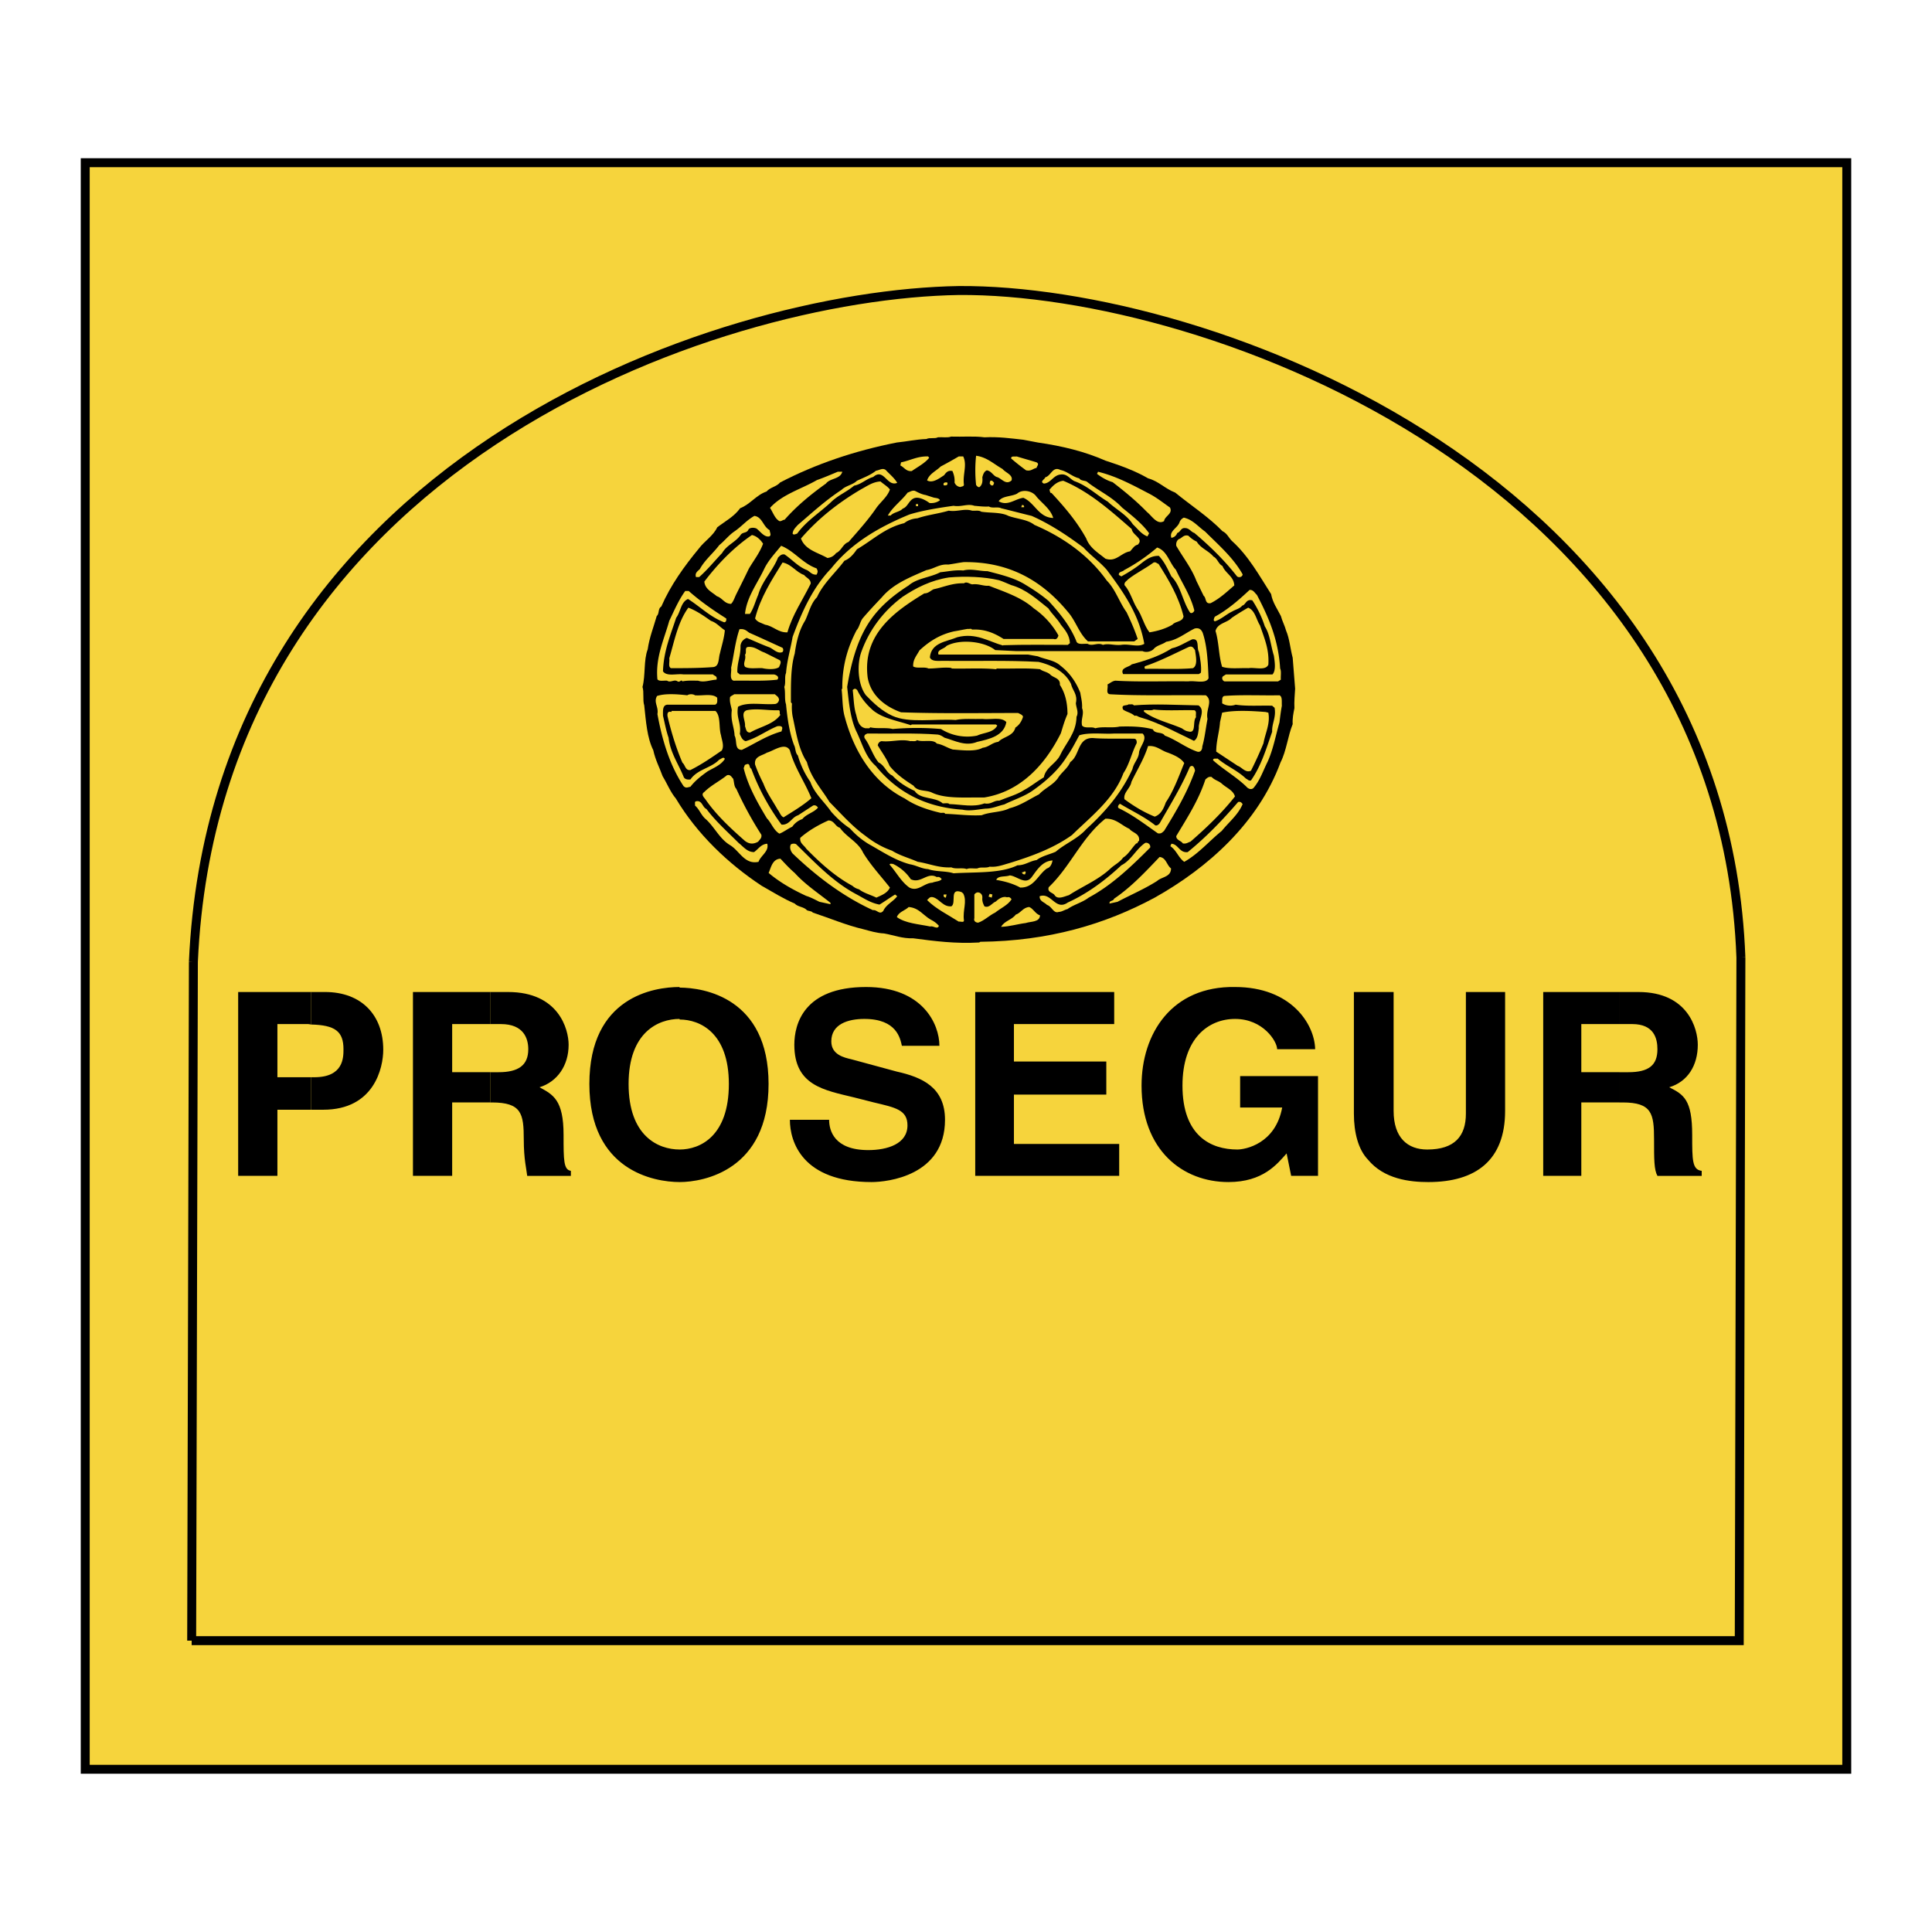 <svg xmlns="http://www.w3.org/2000/svg" width="2500" height="2500" viewBox="0 0 192.756 192.756"><path fill-rule="evenodd" clip-rule="evenodd" fill="#fff" d="M0 0h192.756v192.756H0V0z"/><path fill-rule="evenodd" clip-rule="evenodd" fill="#f6d43c" stroke="#000" stroke-width=".893" stroke-miterlimit="2.613" d="M8.504 16.234h175.748v160.287H8.504V16.234z"/><path d="M161.566 106.974v3.018h.334c2.908 0 3.125 1.117 3.125 3.687 0 2.009 0 3.022.336 3.638h4.418v-.502c-.949-.113-.949-1.059-.949-3.58 0-3.52-.844-4.026-2.291-4.758 1.842-.552 2.85-2.175 2.85-4.242 0-1.562-.951-5.261-5.926-5.261h-1.896v3.198h1.281c2.178 0 2.514 1.447 2.514 2.511 0 1.619-.895 2.292-2.904 2.292h-.892v-.001zM161.566 102.171v-3.198h-7.599v18.342h3.801v-7.324h3.798v-3.017h-3.798v-4.803h3.798zM67.803 114.688v3.247c2.4 0 8.877-1.181 8.877-9.786 0-8.61-6.478-9.615-8.877-9.615v3.184c2.059 0 4.915 1.341 4.915 6.432 0 5.197-2.856 6.538-4.915 6.538zM78.807 111.723c0 2.185 1.23 6.212 8.152 6.212 1.568 0 7.324-.619 7.324-6.212 0-3.247-2.291-4.247-4.802-4.808l-4.534-1.229c-.722-.17-2.008-.449-2.008-1.789 0-1.727 1.679-2.239 3.295-2.239 3.248 0 3.582 1.96 3.747 2.683h3.744c0-2.17-1.674-5.866-7.321-5.866-6.204 0-7.154 3.696-7.154 5.759 0 4.077 2.966 4.529 5.985 5.261l1.954.497c2.123.507 3.349.727 3.349 2.287 0 1.853-2.008 2.467-3.908 2.467-3.407 0-3.909-1.959-3.909-3.022h-3.914v-.001zM111.164 98.973H97.299v18.342h14.363v-3.184H101.16v-4.924h9.217v-3.297h-9.217v-3.739h10.004v-3.198zM123.729 110.498h4.195c-.672 3.633-3.688 4.189-4.471 4.189-2.625 0-5.477-1.341-5.477-6.377 0-4.692 2.566-6.652 5.25-6.652 2.793 0 4.195 2.239 4.195 3.023h3.793c-.053-2.511-2.395-6.207-7.988-6.207-6.312-.111-9.332 4.638-9.332 9.836 0 6.435 4.082 9.624 8.666 9.624 3.459 0 4.861-1.794 5.807-2.857l.453 2.238h2.68v-9.951h-7.771v3.134zM150.166 98.973h-3.914v12.136c0 2.238-1.117 3.579-3.857 3.579-1.955 0-3.354-1.171-3.354-3.853V98.973h-3.963v12.136c0 1.896.441 3.579 1.396 4.578 1.615 1.96 4.188 2.248 6.031 2.248 4.752 0 7.66-2.18 7.66-7.1V98.973h.001zM67.803 101.717V98.474c-2.522 0-9.001.951-9.001 9.674 0 8.665 6.479 9.786 9.001 9.786v-3.247c-2.135 0-5.088-1.341-5.088-6.539 0-5.149 2.953-6.49 5.088-6.49v.059zM48.908 106.974v3.018h.167c2.962 0 3.182 1.117 3.182 3.687 0 2.009.283 3.022.342 3.638h4.357v-.502c-.729-.113-.729-1.059-.729-3.58 0-3.52-1.06-4.026-2.399-4.758 1.782-.552 2.904-2.175 2.904-4.242 0-1.562-1.003-5.261-6.037-5.261h-1.789v3.198h1.067c2.282 0 2.733 1.447 2.733 2.511 0 1.619-1.009 2.292-2.964 2.292h-.834v-.001z" fill-rule="evenodd" clip-rule="evenodd"/><path fill-rule="evenodd" clip-rule="evenodd" d="M48.908 102.171v-3.198H41.2v18.342h3.913v-7.324h3.795v-3.017h-3.795v-4.803h3.795zM31.03 107.476v3.242h1.226c5.082 0 5.981-4.193 5.981-5.982 0-3.467-2.179-5.763-5.813-5.763H31.03v3.242c2.4.059 3.239.677 3.239 2.467 0 .835 0 2.794-2.907 2.794h-.332z"/><path d="M31.03 102.215v-3.242h-7.268v18.343h3.915v-6.598h3.353v-3.242h-3.353v-5.305h3.072c.112 0 .225.044.281.044z" fill-rule="evenodd" clip-rule="evenodd"/><path d="M19.123 163.689h154.403l.164-68.179m-.001.001c-1.791-47.91-53.252-66.697-78.012-66.526-24.191.385-74.152 17.221-76.383 66.974m0 0l-.171 67.73" fill="none" stroke="#000" stroke-width=".893" stroke-miterlimit="2.613"/><path d="M98.217 43.631c1.422-.069 2.635.104 3.883.243.484.104.971.173 1.455.277 2.428.347 4.682.901 6.729 1.804 1.488.485 2.945 1.005 4.262 1.769 1.041.277 1.701 1.041 2.705 1.422 1.561 1.283 3.295 2.393 4.717 3.85.451.208.623.659.936.971 1.662 1.492 2.738 3.469 3.916 5.308.141.832.627 1.491.973 2.185.139.521.381.937.52 1.458.346.797.416 1.803.658 2.704.068 1.007.174 2.048.244 3.088-.035.59-.105 1.284-.07 1.942-.105.52-.209 1.006-.174 1.596-.484 1.179-.623 2.671-1.213 3.815-2.219 6.001-7.178 10.476-12.551 13.493-4.957 2.671-10.609 4.337-17.404 4.406l-.104.069c-2.392.138-4.473-.139-6.588-.417-1.111.036-1.908-.311-2.914-.484-.728-.035-1.388-.243-2.046-.417-1.768-.416-3.364-1.109-5.062-1.665-.103-.173-.451-.139-.589-.243-.312-.347-.9-.312-1.213-.658-1.143-.485-2.184-1.146-3.295-1.771-3.362-2.22-6.448-5.168-8.562-8.706-.554-.659-.867-1.491-1.317-2.22-.312-.867-.729-1.63-.936-2.602-.625-1.248-.728-2.878-.903-4.474-.173-.521 0-1.319-.173-1.838.312-1.18.104-2.672.519-3.747.173-1.214.589-2.22.902-3.331.278-.208.104-.763.452-.936.937-2.151 2.288-4.024 3.779-5.828.52-.694 1.421-1.249 1.803-2.082.762-.589 1.698-1.075 2.288-1.908 1.005-.382 1.595-1.318 2.634-1.665.348-.416 1.006-.485 1.354-.902 3.536-1.838 7.418-3.156 11.648-3.989 1.041-.104 1.907-.312 2.948-.347.312-.173.866 0 1.144-.173.451-.036.97.069 1.316-.069 1.11.037 2.323-.067 3.329.072z" fill-rule="evenodd" clip-rule="evenodd"/><path d="M100.02 46.787c.312.382 1.074.59.902 1.145-.59.521-1.006-.242-1.492-.346-.348-.139-.518-.59-.971-.66-.277.104-.381.417-.451.695.035.381 0 .693-.207.901-.139.208-.346-.035-.416-.139a13.638 13.638 0 0 1 0-2.913c1.074.138 1.767.832 2.635 1.317zM92.703 45.678c-.449.555-1.144.902-1.732 1.317-.557.07-.763-.381-1.144-.555l.068-.312c.901-.173 1.63-.625 2.705-.59l.103.14zM96.101 45.539c.416.867-.069 1.804.07 2.81 0 .208-.243.173-.346.242a.691.691 0 0 1-.59-.451c.035-.451-.067-.797-.208-1.145-.449-.104-.657.174-.831.417-.485.312-1.144.832-1.699.52.207-.658.901-.937 1.352-1.387.59-.312 1.214-.659 1.804-1.006h.448zM103.418 46.129c.311.173.033.347 0 .555-.383.069-.521.347-1.041.242a21.642 21.642 0 0 1-1.492-1.179c-.033-.277.314-.174.557-.208.658.208 1.316.381 1.976.59zM88.371 46.892c.382.417.867.798 1.144 1.283-1.04.416-1.317-1.525-2.393-.589-.728.208-1.178.729-1.907.867-.727.624-1.628.972-2.288 1.63-1.145 1.075-2.462 1.874-3.398 3.157-.138.034-.347.173-.45 0 .036-.382.277-.59.521-.868 1.42-1.214 2.772-2.462 4.367-3.503.416-.416 1.109-.486 1.526-.901.658-.312 1.351-.555 1.905-1.006.313-.036.66-.313.973-.07zM108.41 48.037c1.178.936 2.496 1.491 3.535 2.601.938.764 1.977 1.561 2.705 2.567l-.172.312c-.592-.208-1.008-.798-1.457-1.213-.625-.971-1.699-1.492-2.496-2.255-1.109-.659-2.047-1.595-3.33-2.046-.449-.208-.729-.763-1.385-.659-.729.069-.973.867-1.666.901-.449-.208.104-.416.139-.624.59-.139.729-1.145 1.527-.729.691.139 1.143.659 1.871.833.139.242.485.207.729.312zM84.036 47.065c-.207.763-1.213.625-1.629 1.179-1.456 1.041-2.913 2.22-4.125 3.608-.208 0-.417.277-.625.069-.381-.277-.555-.832-.832-1.249 1.213-1.353 3.12-1.874 4.681-2.775.693-.243 1.421-.555 2.08-.833h.45v.001zM114.582 49.216c.762.381 1.455.937 2.148 1.422.312.624-.52.833-.59 1.353-.693.416-1.213-.52-1.697-.901-1.076-1.11-2.221-2.047-3.434-2.983-.588-.174-1.109-.485-1.561-.832l.105-.209c1.84.45 3.433 1.317 5.029 2.15z" fill-rule="evenodd" clip-rule="evenodd" fill="#f6d43c"/><path d="M99.188 48.175l-.105.243c-.207.069-.277-.069-.346-.208l.068-.243c.209-.07.277.104.383.208zM106.086 47.967c2.637 1.109 4.717 2.983 6.83 4.821.07.625 1.25.937.59 1.561-.346.069-.52.417-.762.66-.902.138-1.389 1.11-2.461.728-.729-.59-1.561-1.076-1.908-2.012-.936-1.7-2.15-3.122-3.467-4.543-.174.034-.139-.209-.209-.313.348-.416.764-.832 1.387-.902zM88.786 48.834c-.243.729-.901 1.214-1.352 1.839-.797 1.179-1.837 2.324-2.774 3.399-.589.208-.692.868-1.247 1.11a1.168 1.168 0 0 1-.867.486c-.971-.556-2.219-.799-2.634-1.943 1.732-2.012 3.778-3.607 6.032-4.926.589-.312 1.145-.729 1.907-.763.311.278.692.486.935.798zM94.507 48.14c.104.278-.139.312-.347.278-.104-.278.139-.312.347-.278zM93.121 49.633c.207.068.553.034.658.277-.278.208-.624.312-1.04.277-.416-.312-1.18-.728-1.665-.416-.416.242-.554.832-1.004.97-.313.348-.902.348-1.214.695h-.277c.486-.867 1.387-1.492 1.976-2.29.243-.07.417-.243.728-.174.346.174.66.347 1.075.417l.763.244zM103.418 49.562c.59.694 1.387 1.214 1.664 2.116-1.457-.035-1.838-1.526-2.982-2.012-.832.104-1.561.866-2.461.346.346-.554 1.246-.451 1.838-.762.552-.485 1.558-.277 1.941.312z" fill-rule="evenodd" clip-rule="evenodd" fill="#f6d43c"/><path fill-rule="evenodd" clip-rule="evenodd" fill="#f6d43c" d="M91.594 50.5h-.208v-.209h.208v.209zM98.668 50.533c.311.208.9 0 1.213.174 1.004.244 2.047.521 3.051.764 1.873.833 3.535 1.942 5.166 3.156.729.798 1.596 1.388 2.324 2.221 1.627 2.185 3.223 4.405 3.744 7.387-.66.383-1.492-.033-2.324.105-.693.069-1.248-.174-1.803 0-.52-.277-1.041.174-1.525-.105-.451-.033-1.041.14-1.145-.312-.623-1.526-1.664-2.775-2.738-3.954-.729-.624-1.525-1.145-2.324-1.63-1.107-.694-2.461-1.006-3.779-1.353-.83 0-1.628-.277-2.426-.069-.867-.069-1.524.104-2.287.174-.971.52-2.323.589-3.156 1.317-1.42.902-2.739 1.978-3.71 3.33-1.351 1.873-2.011 4.267-2.427 6.799.174 1.561.312 3.122.902 4.404.589 1.18.901 2.568 1.942 3.47 2.08 2.567 4.922 4.127 8.667 4.371.729.172 1.562-.036 2.289-.105.693 0 1.248-.277 1.873-.416.9-.451 1.906-.763 2.738-1.318 1.352-.937 2.67-2.081 3.535-3.503.453-.624.832-1.388 1.215-2.081.971-.313 2.461-.105 3.434-.173h2.877c.52.485-.209 1.213-.348 1.837-.035.694-.52 1.041-.658 1.7-1.076 2.359-2.703 4.267-4.611 6.001-.865.97-2.08 1.421-3.051 2.255-.625.276-1.352.415-1.906.831-.695.104-1.145.521-1.908.521-1.697.832-4.16.659-6.379.797-.728-.243-1.769-.139-2.53-.416-.659-.035-1.18-.381-1.838-.486-1.524-.416-2.773-1.283-4.091-2.012a8.165 8.165 0 0 1-1.872-1.56c-.728-.485-1.316-1.041-1.872-1.665-.694-1.006-1.665-1.804-2.081-2.983a8.787 8.787 0 0 1-1.247-2.636c-.279-.277-.209-.729-.383-1.041-.451-1.213-.658-2.602-.797-4.059-.174-.486-.035-1.214-.174-1.734.174-.382 0-1.007.174-1.388.104-1.284.45-2.393.658-3.608.937-2.532 2.01-4.926 3.849-6.833 2.01-2.533 4.784-4.128 7.801-5.376 1.353-.416 2.912-.659 4.403-.868.797.139 1.386-.243 2.08 0 .449.037.969.106 1.455.07zM102.168 50.603h-.275l.068-.208c.139-.035.244.069.207.208z"/><path d="M97.904 51.055c.9.139 1.977.035 2.705.416.867.312 1.904.347 2.6.901 2.844 1.214 5.408 3.018 7.213 5.55.865.868 1.246 2.15 1.975 3.157.414.867.797 1.734 1.109 2.67l-.346.243h-4.611c-.902-.798-1.213-2.046-2.01-2.948-2.463-2.983-5.723-5.03-10.402-4.961-.521.07-1.006.174-1.526.243-.901-.069-1.386.417-2.184.555-1.595.694-3.295 1.352-4.438 2.705-.624.66-1.248 1.318-1.872 2.047-.312.347-.346.902-.658 1.249-.867 1.665-1.456 3.538-1.422 5.862-.034-.035-.069 0-.069.034.104.902.069 1.908.312 2.741.936 3.503 2.842 6.555 5.997 8.151 1.006.694 2.22 1.111 3.538 1.423.173.034.416-.07.485.104 1.213.035 2.323.208 3.641.139.83-.347 1.977-.278 2.773-.693 1.109-.278 1.977-.903 2.947-1.389.588-.625 1.352-.902 1.871-1.596.383-.625.971-.971 1.25-1.63.969-.659.691-2.428 2.252-2.394 1.215.104 2.738.035 4.127.069.207 0 .277.243.242.451-.486.937-.729 2.115-1.318 2.983-.969 2.601-3.223 4.301-5.131 6.174-1.838 1.318-4.021 2.116-6.275 2.809-.623.173-1.213.417-1.941.348-.346.173-.9 0-1.213.173-.383.035-.833-.069-1.075.069-.417-.173-1.109.035-1.525-.173-1.283.068-2.22-.382-3.364-.555-.865-.382-1.802-.625-2.565-1.11-1.005-.347-1.872-.868-2.669-1.492-1.353-.972-2.392-2.186-3.571-3.365-.797-1.318-1.838-2.394-2.253-3.988-.833-1.249-1.074-2.949-1.421-4.545a5.223 5.223 0 0 1-.069-1.283l-.104-.138c0-1.7-.034-3.468.382-4.856.173-1.249.451-2.358 1.04-3.295.382-.797.556-1.7 1.18-2.324.624-1.388 1.838-2.428 2.738-3.642.554-.208.937-.693 1.249-1.145 1.559-.902 2.807-2.151 4.715-2.602.346-.277.797-.451 1.317-.486 1.005-.346 2.079-.451 3.12-.762.866.139 1.56-.244 2.322 0 .309.036.69-.068.932.106z" fill-rule="evenodd" clip-rule="evenodd"/><path d="M76.791 52.893c0 .242.208.485-.035.624-.484.104-.867-.45-1.249-.763-.208-.139-.692-.139-.831.07-.139.381-.556.243-.764.52-.52.763-1.385 1.006-1.871 1.839-.764.798-1.456 1.665-2.289 2.394h-.312c-.139-.417.173-.59.381-.798.486-.902 1.318-1.561 1.942-2.394.52-.416.937-.971 1.49-1.352.729-.486 1.249-1.145 2.012-1.561.797.103.867 1.073 1.526 1.421zM120.232 53.032c1.352 1.352 2.809 2.601 3.744 4.266 0 .243-.346.381-.557.208-1.246-1.596-2.701-3.018-4.262-4.335-.348-.104-.486-.486-.936-.486-.418-.034-.451.417-.764.486-.104.277-.312.45-.59.485-.242-.694.658-.972.832-1.596a.812.812 0 0 1 .416-.416c.905.208 1.422.901 2.117 1.388z" fill-rule="evenodd" clip-rule="evenodd" fill="#f6d43c"/><path d="M76.132 54.246c-.347.937-.937 1.665-1.423 2.498-.415.867-.832 1.699-1.248 2.532-.173.347-.277.729-.52.971-.659 0-.866-.59-1.421-.763-.485-.416-1.178-.693-1.249-1.457 1.317-1.735 2.913-3.4 4.75-4.648.486.103.868.484 1.111.867zM119.398 54.037c.418.694 1.18.902 1.666 1.492.416.208.484.729.902.937.275.729 1.145 1.041 1.178 1.942-.764.66-1.455 1.318-2.357 1.77-.59.104-.416-.521-.693-.729-.244-.486-.486-1.006-.729-1.492-.484-1.283-1.352-2.359-2.01-3.503-.035-.312.068-.52.242-.658.346-.104.484-.486.969-.347.245.241.522.449.832.588zM81.471 56.708c.138.277.138.347 0 .624-.52.035-.659-.347-1.04-.485-.831-.347-1.387-1.006-2.149-1.527-.312-.068-.486.139-.66.312-.52 1.318-1.56 2.29-1.976 3.712-.277.624-.451 1.353-.832 1.908h-.486c.173-1.7 1.248-3.053 1.942-4.544.416-.833 1.074-1.526 1.663-2.255 1.319.521 2.151 1.769 3.538 2.255zM117.32 56.847c.623 1.352 1.455 2.532 1.838 4.058-.035.174-.312.382-.451.174-.729-1.11-.902-2.637-1.838-3.573-.383-.763-.693-1.457-1.248-2.046-.799-.035-1.387.451-1.906.867-.59.451-1.215.833-1.838 1.179l-.244-.139c-.068-.347.383-.312.521-.485a17.874 17.874 0 0 0 3.293-2.255c1.006.312 1.213 1.526 1.873 2.22z" fill-rule="evenodd" clip-rule="evenodd" fill="#f6d43c"/><path d="M80.223 57.367c.208.277.693.417.66.867-.798 1.631-1.804 3.053-2.323 4.857-.937.035-1.387-.625-2.219-.763-.348-.174-.797-.244-1.006-.625.521-2.081 1.666-3.851 2.74-5.584.9.173 1.351.971 2.148 1.248zM115.586 56.257c1.006 1.595 2.012 3.261 2.496 5.237-.104.589-.797.452-1.109.833-.658.381-1.422.624-2.289.763-.553-.694-.727-1.665-1.246-2.394-.451-.729-.66-1.665-1.248-2.324-.035-.312.207-.381.381-.589.797-.625 1.734-1.075 2.531-1.665.242-.069.31.104.484.139zM99.674 57.887c.414.139.797.312 1.211.486 1.492.417 2.566 1.422 3.711 2.324.348.555.9 1.041 1.248 1.63.418.521.867 1.04.902 1.837l-.207.174c-2.152 0-4.334-.035-6.451.035v.035c-1.42-.381-2.703-1.318-4.576-.833-1.074.451-2.6.52-2.738 2.012.174.417.727.347 1.249.347 3.189.035 6.482-.07 9.603.104 1.318.312 2.637.971 3.225 2.185.139.659.693 1.041.486 1.942.033.451.311.901.068 1.353-.035 1.666-1.076 2.601-1.664 3.884-.416.798-1.422 1.18-1.596 2.151-.658.381-1.283.902-1.939 1.249-.729.486-1.666.729-2.498 1.076-.59-.035-.795.417-1.49.277-1.109.417-2.254.104-3.501.069-.104-.139-.417-.069-.659-.069-.763-.693-2.218-.347-2.808-1.248-.833-.382-1.595-.867-2.219-1.526-.625-.277-.728-1.006-1.386-1.318-.59-.729-.833-1.699-1.387-2.428-.104-.277.104-.382.277-.45 2.357.034 4.785-.069 7.039.104.243.034.451.173.659.312 1.004.277 2.081.902 3.258.417 1.213-.277 2.67-.59 2.912-1.978-.52-.556-1.596-.208-2.393-.312-.867.035-1.871-.069-2.669.105-2.08-.139-4.645.347-6.31-.417-1.005-.451-1.872-1.249-2.635-2.046-.762-.971-.936-2.914-.485-4.267.796-2.254 2.219-4.128 4.125-5.55 1.352-.901 2.843-1.666 4.647-1.942 1.661-.14 3.499-.07 4.991.276z" fill-rule="evenodd" clip-rule="evenodd" fill="#f6d43c"/><path d="M98.391 58.442h.277c1.594.625 3.225 1.145 4.473 2.255a8.023 8.023 0 0 1 2.461 2.706c-.07.208-.174.45-.486.346h-4.992c-.867-.555-1.838-1.005-3.155-.936-.034-.139-.277-.035-.416-.069-.452.069-.901.174-1.353.243-1.421.312-2.497 1.005-3.468 1.907-.276.521-.658.902-.624 1.596.382.243 1.109 0 1.526.208.797 0 1.421-.139 2.219-.069l.139.069c1.456.035 2.982-.069 4.369.069l.104-.069c1.42.035 2.947-.069 4.299.069.312.243.693.243 1.006.52.312.347 1.041.347.971 1.041.521.797.762 1.769.762 2.914-.277.624-.449 1.214-.658 1.908-1.525 3.052-3.951 5.828-7.662 6.417-1.837-.035-3.883.173-5.27-.521-.589-.243-1.386-.069-1.769-.659-.867-.555-1.732-1.145-2.391-1.978-.312-.763-.797-1.388-1.18-2.046.035-.208.173-.382.383-.417 1.038.104 1.905-.243 2.877 0 .208-.034.52.07.658-.104.554.243 1.595-.139 1.976.346.625.104 1.006.416 1.595.59.901.069 2.253.243 2.981-.174.625-.069.936-.52 1.561-.589.484-.521 1.49-.555 1.699-1.423.381-.243.625-.624.764-1.075-.037-.209-.312-.278-.486-.382-3.883 0-7.87.069-11.684-.069-1.561-.555-3.017-1.664-3.329-3.468-.555-4.371 2.808-6.661 5.651-8.395.417 0 .625-.278.937-.416 1.006-.208 1.838-.625 3.016-.591.277-.208.554.07.831.105.556-.067.936.107 1.388.141z" fill-rule="evenodd" clip-rule="evenodd"/><path d="M125.398 59.345c1.145 2.185 2.148 4.439 2.322 7.354.141.277.035.763.07 1.11l-.277.173h-5.34c-.174-.035-.348-.347-.139-.521l.277-.173h4.646c.381-.416.207-1.353.139-1.873-.312-.971-.381-2.116-.902-2.914a10.61 10.61 0 0 0-1.248-2.602c-.625-.174-.658.451-1.006.521-.244.312-.658.381-1.004.589-.59.278-1.074.763-1.699.971-.244 0-.105-.312-.035-.451 1.283-.693 2.391-1.665 3.467-2.67.382-.035.52.312.729.486zM68.712 58.963c1.179 1.041 2.427 1.908 3.744 2.74.035.208-.035.381-.209.381-1.386-.52-2.392-1.56-3.604-2.323-.728.312-.728 1.284-1.18 1.873-.554 1.7-1.248 3.295-1.317 5.341.38.555 1.351.208 2.045.312h2.947c.138.173.45.139.347.521-.624.035-1.249.312-1.838.104-.52 0-1.109-.035-1.56.07-.14-.243-.243.138-.485 0-.347-.243-.693.173-1.04-.07-.312-.035-.798.104-.971-.139-.208-2.185.659-3.954 1.179-5.827.486-1.006.937-2.082 1.595-2.983h.347z" fill-rule="evenodd" clip-rule="evenodd" fill="#f6d43c"/><path d="M70.932 61.946c.554.173.9.624 1.385.937-.07.797-.312 1.526-.485 2.289-.173.52-.034 1.353-.728 1.387-1.386.104-2.739.104-4.16.104-.312-.138-.104-.658-.173-.971.521-1.769.866-3.642 1.907-5.064.831.312 1.559.832 2.254 1.318zM125.711 62.397c.414 1.249.936 2.359.832 3.919-.279.625-1.318.243-1.979.347-.867-.034-1.904.104-2.633-.138-.348-1.11-.312-2.462-.66-3.573.209-.798 1.146-.798 1.631-1.318a24.834 24.834 0 0 1 1.629-1.006c.694.277.799 1.179 1.18 1.769zM119.99 63.125c.451 1.318.52 2.948.588 4.544-.277.589-1.352.208-2.012.312-2.426-.035-4.957.069-7.279-.07-.311.035-.52.243-.797.382.104.312-.207.901.242.971 2.947.173 6.379.069 9.568.104.764.555-.035 1.422.174 2.358-.174.902-.277 1.908-.52 2.74 0 .348-.174.625-.52.521-1.18-.416-2.08-1.179-3.225-1.596-.244-.416-1.006-.139-1.18-.625-1.006-.277-2.115-.312-3.328-.277-.727.173-1.699-.035-2.426.173-.35-.208-1.041.069-1.318-.277-.139-.659.242-1.145 0-1.734.035-.589-.104-1.04-.174-1.526-.416-1.075-1.074-2.012-1.975-2.705-.59-.556-1.527-.625-2.256-.937l-.971-.175H93.64c-.208-.485.555-.553.798-.866 1.352-.729 3.779-.451 4.853.417l2.15.104h12.551c.379.173.867.035 1.109-.208.311-.382.902-.452 1.248-.729 1.145-.174 1.906-.867 2.842-1.318.452-.103.659.105.799.417zM74.746 63.125c1.108.485 2.218 1.006 3.293 1.492.139.069.139.382 0 .451-.485.173-.867-.312-1.283-.486-.764-.277-1.49-.624-2.253-.937-.347.139-.59.417-.625.798.035.971-.345 1.666-.312 2.637l.245.208h3.396c.241.035.589.242.347.521-1.388.173-2.912.069-4.368.104-.451-.173-.173-.867-.243-1.283.277-1.284.417-2.637.833-3.851.484-.07.692.139.97.346z" fill-rule="evenodd" clip-rule="evenodd" fill="#f6d43c"/><path d="M119.607 65.033c.139.624.279 1.492.209 2.081l-.209.139h-7.559c-.311-.658.557-.658.867-.971 1.422-.382 2.809-.833 3.988-1.596.762-.173 1.352-.59 2.045-.902.765-.104.417.833.659 1.249z" fill-rule="evenodd" clip-rule="evenodd"/><path d="M76.271 65.103l1.524.763c.209.208 0 .486-.069.694-.381.278-1.213.208-1.664.104-.589-.034-1.317.104-1.733-.138-.244-.381.139-.694 0-1.215.208-.173-.069-.692.277-.762.727-.07 1.109.38 1.665.554zM119.227 64.86c.07.52.311 1.526-.207 1.803-1.492.139-3.154.035-4.75.07-.104-.035-.104-.243 0-.277 1.523-.521 2.912-1.249 4.334-1.908.38-.139.484.139.623.312zM87.088 70.86c1.006.833 2.46 1.041 3.779 1.492l.104-.07h8.39l.137.104c-.381.729-1.352.693-2.01 1.006a4.952 4.952 0 0 1-3.606-.659 27.886 27.886 0 0 0-4.818 0c-.66-.173-1.595 0-2.255-.173-.035.173-.277.069-.416.104-.693-.104-.832-.763-.971-1.353-.242-.728-.242-1.629-.347-2.462.173-.173.278-.173.451 0 .383.797.903 1.422 1.562 2.011zM68.574 69.369c.174-.139.589-.139.763 0 .762.069 1.734-.209 2.219.243 0 .277.069.589-.208.693h-4.749c-.521.035-.451.624-.451 1.11.174.729.312 1.492.555 2.186.174 1.527 1.005 2.636 1.525 3.954.139.208.381.243.659.208.728-1.041 2.046-1.11 2.877-1.977.173-.035.416-.347.554-.069-.381.624-1.144.901-1.732 1.249-.625.45-1.215.901-1.7 1.525-.312.07-.45.173-.693-.068-1.353-2.047-2.116-4.509-2.601-7.181.139-.729-.415-1.179-.035-1.804.832-.278 2.08-.173 3.017-.069zM77.31 69.265c.174.173.382.242.416.555-.034.208-.173.381-.381.416-1.248.104-2.773-.243-3.71.277-.208 1.11.347 1.631.175 2.706.137.312.241.625.589.728 1.178-.347 2.045-1.041 3.154-1.492.242-.034.555-.034.485.277l-.069.243c-1.492.416-2.636 1.214-3.952 1.839-.764 0-.452-.902-.728-1.423-.036-.867-.416-1.491-.277-2.532-.07-.45-.243-.797-.173-1.317.138-.139.276-.174.415-.278h4.056v.001zM127.652 69.369c.311.138.209.625.24 1.041-.102.554-.172 1.11-.24 1.665-.381 1.317-.625 2.705-1.18 3.919-.451.902-.762 1.873-1.422 2.636-.242.208-.555.034-.693-.139-1.039-1.005-2.287-1.699-3.328-2.636 0-.242.242-.138.451-.174.9.764 1.977 1.18 2.842 2.013.141.034.242.242.486.173 1.006-1.422 1.525-3.157 2.115-4.857-.035-.866.416-1.422.242-2.393l-.242-.208c-1.213-.035-2.531.069-3.641-.104-.449.173-1.006.104-1.352-.139.035-.312-.068-.624.207-.729 1.734-.137 3.677-.033 5.515-.068z" fill-rule="evenodd" clip-rule="evenodd" fill="#f6d43c"/><path d="M113.125 70.375c2.113-.174 4.264-.035 6.449 0 .762.52-.037 1.491.033 2.289-.07.486-.104 1.041-.484 1.25-1.768-.833-3.469-1.805-5.408-2.359-.174-.035-.277-.208-.521-.139-.311-.312-.83-.381-1.145-.624-.242-.555.383-.347.557-.521.171.035.415-.07.519.104z" fill-rule="evenodd" clip-rule="evenodd"/><path d="M77.622 70.86c.312-.035.07.382.243.451-.693.971-2.011 1.18-3.017 1.769-.415.036-.415-.381-.519-.624.07-.555-.486-1.353.173-1.596 1.04-.208 2.046.035 3.12 0zM119.158 70.86c.277.104.104.451.172.694-.381.416.068 1.665-.764 1.422-.275-.036-.449-.174-.658-.312-1.281-.555-2.738-.867-3.777-1.665v-.139c.312-.035.729.069.971-.069 1.283.139 2.703.035 4.056.069zM71.381 70.93c.555.521.312 1.665.555 2.429.069.45.346 1.075.069 1.526-1.005.693-2.011 1.387-3.12 1.942-.521.069-.521-.521-.797-.729-.625-1.458-1.11-3.019-1.49-4.648-.035-.278.034-.521.38-.417l.035-.104h4.368v.001zM126.543 71.104c.207 1.11-.312 2.046-.486 3.053a38.65 38.65 0 0 1-1.248 2.74c-.555.243-.9-.348-1.316-.486l-2.15-1.422c0-1.075.311-1.942.381-2.948l.209-.937c1.281-.278 2.98-.174 4.332-.069l.278.069zM78.801 74.849c.485 1.769 1.491 3.157 2.149 4.788-.832.729-1.836 1.317-2.773 1.908-.312-.14-.382-.521-.59-.763-.485-.868-1.074-1.666-1.422-2.602-.312-.625-.589-1.213-.832-1.908-.103-.832.694-.867 1.18-1.179.659-.174 1.803-1.075 2.288-.244zM116.521 75.093c.625.242 1.283.521 1.631 1.04-.555 1.354-1.041 2.74-1.838 3.92-.207.59-.484 1.214-1.109 1.422-1.109-.451-2.08-1.041-3.016-1.735-.141-.659.588-1.076.693-1.734.555-1.179 1.248-2.255 1.662-3.572.868-.07 1.286.451 1.977.659z" fill-rule="evenodd" clip-rule="evenodd" fill="#f6d43c"/><path d="M74.954 76.688a22.753 22.753 0 0 0 3.016 5.584c.797.069 1.005-.728 1.664-.936l1.491-.971c.243-.069.382.069.485.208-.38.486-1.144.625-1.56 1.146a2.018 2.018 0 0 0-1.005.762c-.45.209-.899.556-1.282.693-.589-.347-.798-1.075-1.248-1.525-.937-1.562-1.872-3.191-2.324-5.03.105-.104.035-.312.244-.347.449-.209.274.346.519.416zM119.227 76.896c-.762 2.15-1.906 4.093-3.086 6.001-.174.139-.275.312-.623.242-1.248-.867-2.496-1.838-3.885-2.496-.207-.14 0-.383.105-.452 1.145.693 2.357 1.249 3.432 2.081.174.208.451 0 .555-.174 1.041-1.838 2.15-3.607 2.982-5.584.313-.277.484.104.52.382zM73.15 77.694c.104.312.069.763.312 1.005a36.31 36.31 0 0 0 2.497 4.579c.068.347-.174.485-.312.694-.486.277-.901.242-1.317-.069-1.422-1.249-2.809-2.533-3.884-4.059-.138-.243-.589-.555-.173-.833.66-.659 1.526-1.075 2.255-1.664.345-.104.448.174.622.347zM121.896 78.18c.451.416 1.145.659 1.316 1.284-1.316 1.665-2.842 3.122-4.438 4.509-.242.069-.414.242-.762.173-.176-.277-.658-.312-.658-.728 1.074-1.804 2.219-3.538 2.91-5.654.176-.139.312-.312.625-.242.279.311.695.38 1.007.658z" fill-rule="evenodd" clip-rule="evenodd" fill="#f6d43c"/><path d="M70.481 80.712c.936 1.248 2.114 2.289 3.223 3.399.452.347.833.902 1.527.902.416-.277.693-.799 1.317-.833.207.763-.66 1.179-.868 1.804-1.386.312-1.906-1.11-2.842-1.665-1.041-.625-1.526-1.77-2.393-2.568-.485-.381-.658-1.006-1.109-1.387.034-.14-.069-.382.104-.417.624-.137.624.591 1.041.765zM123.977 80.226c-.451 1.076-1.387 1.805-2.08 2.672-1.248 1.006-2.322 2.29-3.744 3.087-.59-.417-.764-1.145-1.387-1.562l.104-.242c.693.034.797.937 1.629.833 1.838-1.492 3.469-3.191 5.027-4.996.244-.069.345.069.451.208zM112.674 82.689c.312.416 1.076.45.971 1.214-.139 0-.104.277-.277.242-.451.451-.762 1.075-1.318 1.422-.346.486-.83.694-1.246 1.076-1.215 1.145-2.775 1.769-4.162 2.671-.416.103-1.109.484-1.42 0-.174-.278-.764-.278-.59-.799 2.184-2.081 3.258-4.925 5.652-6.833 1.071-.034 1.593.66 2.39 1.007zM83.794 82.585c.694.971 1.838 1.421 2.323 2.497.763 1.25 1.769 2.325 2.669 3.469-.243.555-.831.764-1.352 1.005-.555-.277-1.248-.45-1.733-.832a1.494 1.494 0 0 1-.658-.348c-1.733-.936-3.226-2.289-4.612-3.711-.208-.346-.659-.521-.589-1.075.832-.729 1.802-1.283 2.808-1.734.589.001.659.591 1.144.729z" fill-rule="evenodd" clip-rule="evenodd" fill="#f6d43c"/><path d="M114.754 84.562c-1.871 1.873-3.812 3.746-6.137 4.994-.623.485-1.492.694-2.115 1.146-.312.069-.553.277-.865.277-.521.207-.693-.555-1.18-.695-.242-.276-.762-.346-.729-.867 1.18-.416 1.561 1.492 2.811.624 1.975-.901 3.744-2.219 5.338-3.71.971-.486 1.455-1.596 2.357-2.22.172-.104.588.07.52.451zM79.459 84.25c1.838 1.804 3.641 3.711 5.895 4.926.797.416 1.455.901 2.392 1.075.521-.312 1.04-.694 1.56-1.006l.208.173c-.382.521-1.11.833-1.386 1.458-.382.45-.624-.14-1.04-.07-3.017-1.388-5.652-3.399-8.009-5.653-.174-.208-.347-.59-.174-.903.138-.104.45-.104.554 0zM116.834 86.644c0 .866-.936.832-1.387 1.249-1.248.797-2.637 1.387-3.953 2.081l-.797.175c-.033-.348.381-.209.451-.485 1.699-1.146 3.121-2.672 4.543-4.163.659.066.694.795 1.143 1.143zM77.865 85.672c.486.521.937 1.006 1.422 1.422 1.074 1.18 2.357 2.012 3.571 2.982v.139l-1.109-.243c-.417-.208-.866-.45-1.318-.589-1.352-.625-2.635-1.353-3.744-2.289.242-.554.381-1.387 1.178-1.422zM105.012 85.846c-.068.348-.207.694-.555.798-.902.625-1.283 1.942-2.668 1.908-.695-.382-1.527-.625-2.393-.763.172-.451.9-.278 1.352-.451.729.07 1.559 1.006 2.184.173.519-.694 1.041-1.596 2.08-1.665zM90.867 87.719c1.006.485 1.664-.763 2.6-.209.244-.069.381.07.486.209-.209.242-.625.208-.937.348-.832.033-1.421.936-2.288.485-.832-.59-1.317-1.561-1.976-2.29.034-.139.241-.068.347-.068a4.426 4.426 0 0 1 1.768 1.525z" fill-rule="evenodd" clip-rule="evenodd" fill="#f6d43c"/><path d="M102.273 87.233c-.207.035-.312-.104-.312-.208.174.034.277-.208.381 0l-.069.208zM96.101 89.141c.416.797-.069 1.665.07 2.67.035.278-.346.104-.519.139-1.075-.694-2.254-1.249-3.156-2.151.174-.137.243-.381.625-.276.658.208.971.971 1.802.901.521-.347-.242-1.873 1.005-1.422l.173.139zM98.008 89.557c-.033.382.07.591.209.868.484.208.762-.347 1.145-.486.277-.276.727-.555 1.109-.416.242-.07.381.069.451.208-.383.59-1.076.868-1.631 1.318-.59.277-1.074.797-1.697 1.005-.209 0-.486-.138-.383-.45v-2.359c.277-.417.832-.174.797.312z" fill-rule="evenodd" clip-rule="evenodd" fill="#f6d43c"/><path fill-rule="evenodd" clip-rule="evenodd" fill="#f6d43c" d="M98.943 89.557l-.312-.104.105-.277.278.069-.071.312zM94.369 89.557c-.139 0-.277-.104-.208-.312h.277l-.069.312zM92.843 91.743c.345.173.589.347.831.624-.138.417-.553-.034-.865.07-1.18-.244-2.461-.312-3.329-.937.173-.52.833-.659 1.179-1.006 1.006.069 1.457.832 2.184 1.249zM103.764 91.326c-.035.695-.902.59-1.422.764-.832.103-1.561.347-2.461.381.312-.59 1.074-.694 1.457-1.215.52-.173.729-.727 1.352-.763.415.174.622.694 1.074.833z"/></svg>